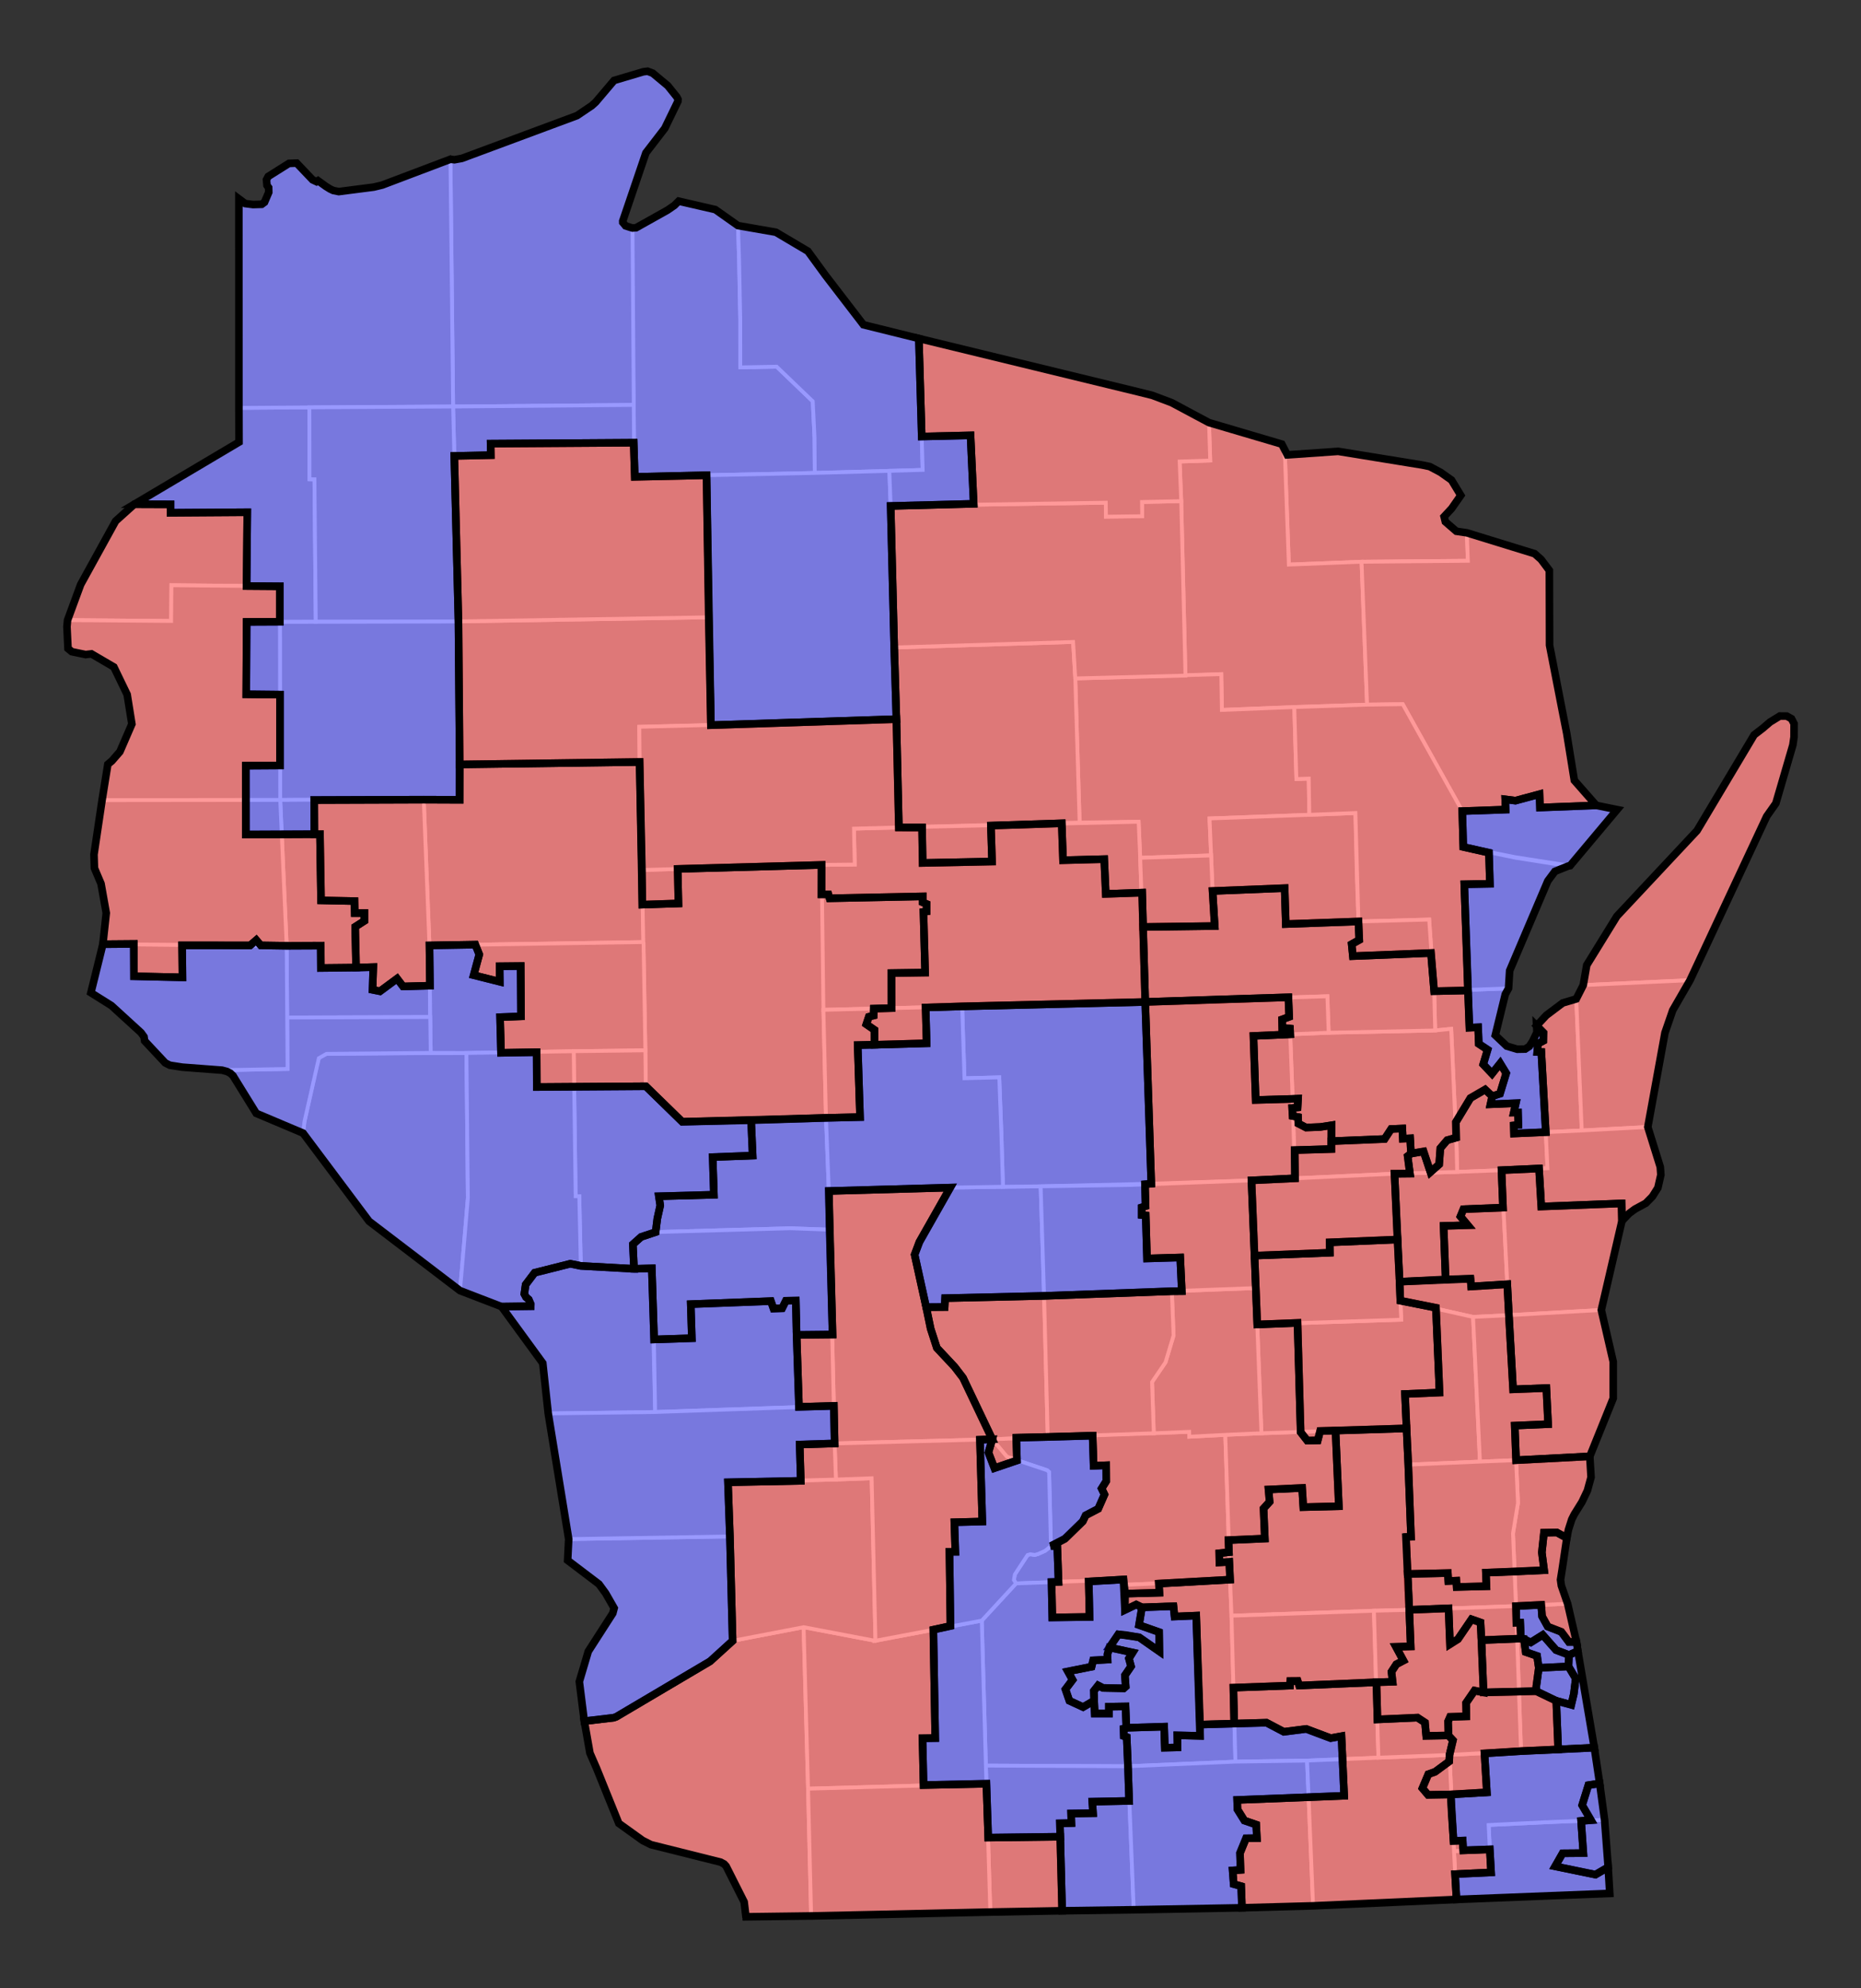 <?xml version="1.0" encoding="UTF-8" standalone="no"?>
<svg
   version="1.1"
   id="svg9022"
   inkscape:output_extension="org.inkscape.output.svg.inkscape"
   sodipodi:docname="2013 Senate Partisan.svg"
   inkscape:version="1.1 (c68e22c387, 2021-05-23)"
   sodipodi:version="0.32"
   x="0px"
   y="0px"
   width="245.229px"
   height="261.912px"
   viewBox="0 0 245.229 261.912"
   enable-background="new 0 0 245.229 261.912"
   xml:space="preserve"
   xmlns:inkscape="http://www.inkscape.org/namespaces/inkscape"
   xmlns:sodipodi="http://sodipodi.sourceforge.net/DTD/sodipodi-0.dtd"
   xmlns="http://www.w3.org/2000/svg"
   xmlns:svg="http://www.w3.org/2000/svg"
   xmlns:rdf="http://www.w3.org/1999/02/22-rdf-syntax-ns#"
   xmlns:cc="http://creativecommons.org/ns#"
   xmlns:dc="http://purl.org/dc/elements/1.1/"><rect x="0" y="0" width="245.229" height="261.912" fill="#333333" stroke="none"/>
<defs
   id="defs8483"><rect
   x="228.054"
   y="126.905"
   width="11.239"
   height="127.841"
   id="rect84641" />
	
	
		<inkscape:perspective
   id="perspective9030"
   inkscape:vp_z="744.09448 : 526.18109 : 1"
   inkscape:vp_y="0 : 1000 : 0"
   inkscape:vp_x="0 : 526.18109 : 1"
   sodipodi:type="inkscape:persp3d"
   inkscape:persp3d-origin="372.04724 : 350.78739 : 1">
		</inkscape:perspective>
</defs>
<sodipodi:namedview
   showgrid="false"
   inkscape:cy="175.76061"
   inkscape:cx="164.38325"
   inkscape:zoom="2.5489215"
   objecttolerance="10"
   guidetolerance="10"
   gridtolerance="10000"
   borderopacity="1.0"
   bordercolor="#666666"
   pagecolor="#ffffff"
   id="base"
   inkscape:window-maximized="0"
   inkscape:window-y="44"
   inkscape:window-x="743"
   inkscape:window-height="1008"
   inkscape:window-width="1213"
   inkscape:current-layer="Senate"
   inkscape:document-units="px"
   inkscape:pageshadow="2"
   inkscape:pageopacity="0.0"
   inkscape:pagecheckerboard="0"
   inkscape:document-rotation="0"
   showguides="false">
	</sodipodi:namedview>
<g
   inkscape:groupmode="layer"
   id="Counties"
   transform="translate(-316.521,-331.867)"
   inkscape:label="Counties"
   style="display:inline"
   sodipodi:insensitive="true">

	<path
   id="WI_Adams"
   inkscape:label="Adams, WI"
   fill="#CCCCCC"
   stroke="#ffffff"
   stroke-width="1.067"
   d="m 453.651,488.159 0.45,14.431 0.486,18.586 -7.312,0.307 -3.856,-8.097 -3.447,-3.944 -0.819,-2.528 -2.11,-9.752 0.632,-1.676 4.063,-7.161 6.949,-0.112 4.964,-0.054"
   style="fill:#c8c8c8;fill-opacity:1;stroke-width:0.5;stroke-miterlimit:4;stroke-dasharray:none" />
	<path
   id="WI_Ashland"
   inkscape:label="Ashland, WI"
   fill="#CCCCCC"
   stroke="#ffffff"
   stroke-width="1.067"
   d="m 399.508,361.801 0.356,0.106 0.326,0.012 0.154,-0.05 4.132,-2.314 0.916,-0.632 0.559,-0.556 4.825,1.111 2.993,2.111 0.144,4.565 0.153,7.793 0.004,6.318 4.793,-0.093 4.755,4.563 0.231,4.722 0.036,4.714 -14.265,0.305 -9.455,0.212 -0.068,-0.786 -0.066,-8.688 -0.523,-23.413"
   style="fill:#c8c8c8;fill-opacity:1;stroke-width:0.5;stroke-miterlimit:4;stroke-dasharray:none" />
	<path
   id="WI_Barron"
   inkscape:label="Barron, WI"
   fill="#CCCCCC"
   stroke="#ffffff"
   stroke-width="1.067"
   d="m 353.398,413.777 23.537,-0.044 0.146,23.502 -4.719,-0.017 -18.913,0.038 -0.051,-23.479"
   style="fill:#c8c8c8;fill-opacity:1;stroke-width:0.5;stroke-miterlimit:4;stroke-dasharray:none"
   sodipodi:nodetypes="cccccc" />
	<path
   id="WI_Bayfield"
   style="fill:#c8c8c8;fill-opacity:1;stroke:#ffffff;stroke-width:0.5;stroke-miterlimit:4;stroke-dasharray:none;stroke-opacity:1"
   inkscape:label="Bayfield, WI"
   d="m 85.332,9.385 -0.574,0.074 -3.645,0.994 -0.195,0.146 -1.16,1.391 -1.273,1.479 -0.494,0.443 -1.619,1.105 -0.334,0.213 -15.17,5.635 -0.977,0.178 -0.535,-0.062 0.352,32.578 23.803,-0.21 -0.166,-23.31 -0.357,-0.105 -0.549,-0.178 -0.369,-0.447 -0.006,-0.191 3.049,-8.977 2.488,-3.23 1.729,-3.561 0.012,-0.268 -0.146,-0.295 -1.199,-1.494 -1.984,-1.652 z"
   transform="translate(316.521,331.867)"
   sodipodi:nodetypes="ccccccccccccccccccccccccccc" />
	<path
   id="WI_Brown"
   inkscape:label="Brown, WI"
   fill="#CCCCCC"
   stroke="#ffffff"
   stroke-width="1.067"
   d="m 505.505,462.443 9.804,-0.368 -0.432,0.784 -1.288,5.052 -0.029,0.342 1.511,1.432 1.378,0.41 1.051,-0.018 0.547,-0.361 0.444,-0.69 0.559,-1.166 0.062,-0.281 -0.189,-0.388 0.083,-0.188 1.27,-1.369 2.177,-1.636 1.776,-0.528 0.727,17.333 -2.367,0.109 -2.375,0.104 0.229,4.759 -6.057,0.259 -5.848,0.225 -0.08,-3.149 -0.71,-15.698 -2.106,0.21 -0.137,-5.179"
   style="fill:#c8c8c8;fill-opacity:1;stroke-width:0.5;stroke-miterlimit:4;stroke-dasharray:none"
   sodipodi:nodetypes="ccccccccccccccccccccccccccc" />
	<path
   id="WI_Buffalo"
   inkscape:label="Buffalo, WI"
   fill="#CCCCCC"
   stroke="#ffffff"
   stroke-width="1.067"
   d="m 377.985,470.59 0.188,19.109 -0.646,7.649 -0.394,4.546 -11.979,-9.136 -8.7,-11.614 0.187,-1.521 1.622,-7.348 0.269,-0.998 0.25,-0.22 0.758,-0.354 13.728,-0.095 4.717,-0.018"
   style="fill:#c8c8c8;fill-opacity:1;stroke-width:0.5;stroke-miterlimit:4;stroke-dasharray:none" />
	<path
   id="WI_Burnett"
   style="fill:#c8c8c8;fill-opacity:1;stroke:#ffffff;stroke-width:0.5;stroke-miterlimit:4;stroke-dasharray:none;stroke-opacity:1"
   inkscape:label="Burnett, WI"
   d="m 40.784,63.14 -0.016,-9.47 -9.281,0.066 0.012,4.508 -9.23,5.414 -4.561,2.766 -2.471,2.225 -4.582,8.316 -1.75,4.732 13.646,0.113 0.041,-4.711 14.285,0.137 v 4.674 l 4.735,-0.019 -0.176,-18.749 z"
   transform="translate(316.521,331.867)"
   sodipodi:nodetypes="cccccccccccccccc" />
	<path
   id="WI_Calumet"
   inkscape:label="Calumet, WI"
   fill="#CCCCCC"
   stroke="#ffffff"
   stroke-width="1.067"
   d="m 508.536,486.258 5.848,-0.225 0.968,19.1 -4.722,0.23 -9.581,-2.143 -0.77,-16.725 8.257,-0.237"
   style="fill:#c8c8c8;fill-opacity:1;stroke-width:0.5;stroke-miterlimit:4;stroke-dasharray:none" />
	<path
   id="WI_Chippewa"
   style="fill:#c8c8c8;fill-opacity:1;stroke:#ffffff;stroke-width:0.5;stroke-miterlimit:4;stroke-dasharray:none;stroke-opacity:1"
   inkscape:label="Chippewa, WI"
   d="m 60.573,100.711 -0.013,4.657 -4.72,-0.019 0.752,19.205 28.205,-0.445 -0.205,-9.494 -0.307,-14.228 z"
   transform="translate(316.521,331.867)"
   sodipodi:nodetypes="cccccccc" />
	<path
   id="WI_Clark"
   style="fill:#c8c8c8;fill-opacity:1;stroke:#ffffff;stroke-width:0.5;stroke-miterlimit:4;stroke-dasharray:none;stroke-opacity:1"
   inkscape:label="Clark, WI"
   d="m 108.266,113.944 -23.675,0.672 0.451,23.76 0.057,4.736 4.798,4.675 c 0,0 18.947,-0.514 18.947,-0.514 l -0.339,-14.235 0.165,2.6e-4 z"
   transform="translate(316.521,331.867)"
   sodipodi:nodetypes="ccccccccc" />
	<path
   id="WI_Columbia"
   inkscape:label="Columbia, WI"
   fill="#CCCCCC"
   stroke="#ffffff"
   stroke-width="1.067"
   d="m 463.192,520.827 10.031,-0.329 0.011,0.647 4.747,-0.247 0.63,19.074 -3.809,0.261 -10.212,0.43 -0.029,-0.704 -14.146,0.512 -0.289,-0.446 0.125,-0.741 1.676,-2.552 0.368,-0.101 0.568,0.092 0.423,-0.115 0.974,-0.439 0.746,-0.625 -0.243,-9.743 -0.258,-0.236 -5.296,-1.776 -1.933,-2.306 15.915,-0.656"
   style="fill:#c8c8c8;fill-opacity:1;stroke-width:0.5;stroke-miterlimit:4;stroke-dasharray:none"
   sodipodi:nodetypes="cccccccccccccccccccccc" />
	<path
   id="WI_Crawford"
   style="fill:#c8c8c8;fill-opacity:1;stroke:#ffffff;stroke-width:0.5;stroke-miterlimit:4;stroke-dasharray:none;stroke-opacity:1"
   inkscape:label="Crawford, WI"
   d="m 96.182,202.412 -21.242,0.352 -0.139,2.801 4.127,3.131 0.875,1.197 1.127,1.967 -0.178,0.676 -3.23,5.02 -1.182,3.984 0.656,5.215 3.871,-0.457 0.326,-0.113 12.385,-7.322 2.959,-2.695 z"
   transform="translate(316.521,331.867)" />
	<path
   id="WI_Dane"
   inkscape:label="Dane, WI"
   fill="#CCCCCC"
   stroke="#ffffff"
   stroke-width="1.067"
   d="m 478.611,539.972 0.188,4.754 0.518,19.223 -14.161,0.613 -18.722,-0.091 -0.544,-19.101 4.526,-4.9 14.146,-0.512 0.029,0.704 10.212,-0.43 3.808,-0.26"
   style="fill:#c8c8c8;fill-opacity:1;stroke-width:0.5;stroke-miterlimit:4;stroke-dasharray:none" />
	<path
   id="WI_Dodge"
   inkscape:label="Dodge, WI"
   fill="#CCCCCC"
   stroke="#ffffff"
   stroke-width="1.067"
   d="m 482.74,520.69 4.762,-0.171 14.363,-0.474 0.179,3.598 0.051,1.183 0.362,9.503 -0.67,0.031 0.439,9.594 -4.662,0.119 -18.766,0.653 -0.188,-4.754 -0.63,-19.074 4.76,-0.208"
   style="fill:#c8c8c8;fill-opacity:1;stroke-width:0.5;stroke-miterlimit:4;stroke-dasharray:none" />
	<path
   id="WI_Door"
   style="fill:#c8c8c8;fill-opacity:1;stroke:#ffffff;stroke-width:0.5;stroke-miterlimit:4;stroke-dasharray:none;stroke-opacity:1"
   inkscape:label="Door, WI"
   d="m 222.704,129.132 1.042,-2.466 5.418,-11.598 3.637,-7.523 1.205,-1.709 2.242,-7.688 0.152,-1.045 0.01,-1.754 -0.342,-0.66 -0.225,-0.236 -0.41,-0.113 -0.896,-0.01 -1.287,0.787 -2.104,1.701 -7.521,12.609 -10.562,11.277 -0.969,1.418 -3.004,5.023 -0.459,2.635 c -1.9e-4,-4.2e-4 14.073,-0.649 14.073,-0.649 z"
   transform="translate(316.521,331.867)"
   sodipodi:nodetypes="cccccccccccccccccccc" />
	<path
   id="WI_Douglas"
   style="fill:#c8c8c8;fill-opacity:1;stroke:#ffffff;stroke-width:0.5;stroke-miterlimit:4;stroke-dasharray:none;stroke-opacity:1"
   inkscape:label="Douglas, WI"
   d="m 59.707,53.559 -0.352,-32.578 -8.975,3.396 -1.115,0.27 -4.623,0.596 -0.715,-0.141 -0.439,-0.207 -0.559,-0.348 -1.023,-0.742 -0.199,0.127 -0.52,-0.246 -2.094,-2.197 -1.018,0.039 -2.73,1.717 -0.229,0.428 -0.051,0.4 0.117,0.348 v 0.039 l 0.182,0.219 0.037,0.039 0.016,0.609 -0.561,1.318 -0.18,0.162 -0.189,0.107 -1.133,0.035 -1.045,-0.131 -0.832,-0.623 0.012,13.377 -0.005,9.7 0.002,4.465 9.28,-0.066 z"
   transform="translate(316.521,331.867)"
   sodipodi:nodetypes="cccccccccccccccccccccccccccccccc" />
	<path
   id="WI_Dunn"
   style="fill:#c8c8c8;fill-opacity:1;stroke:#ffffff;stroke-width:0.5;stroke-miterlimit:4;stroke-dasharray:none;stroke-opacity:1"
   inkscape:label="Dunn, WI"
   d="m 51.191,105.279 -14.264,0.109 0.848,19.209 0.068,9.455 18.845,-0.063 -0.097,-9.435 -0.752,-19.205 z"
   transform="translate(316.521,331.867)"
   sodipodi:nodetypes="cccccccc" />
	<path
   id="WI_Eau_Claire"
   inkscape:label="Eau Claire, WI"
   fill="#CCCCCC"
   stroke="#ffffff"
   stroke-width="1.067"
   d="m 401.318,455.976 0.245,14.267 -9.447,0.115 -14.131,0.232 -4.706,-0.012 -0.069,-4.721 -0.098,-9.435 28.206,-0.446"
   style="fill:#c8c8c8;fill-opacity:1;stroke-width:0.5;stroke-miterlimit:4;stroke-dasharray:none"
   sodipodi:nodetypes="cccccccc" />
	<path
   id="WI_Florence"
   inkscape:label="Florence, WI"
   fill="#CCCCCC"
   stroke="#ffffff"
   stroke-width="1.067"
   d="m 485.425,390.375 0.731,1.419 6.695,-0.464 11.042,1.794 0.084,0.023 0.941,0.187 1.426,0.755 0.875,0.629 0.573,0.397 1.063,1.644 0.111,0.178 0.049,0.192 -0.566,0.895 -0.64,0.836 -0.274,0.202 -0.699,0.83 -0.022,0.037 -0.062,0.188 0.228,0.486 0.037,0.022 1.412,1.232 0.318,0.088 0.512,0.154 0.037,0.019 0.519,-0.058 0.129,3.688 c 0,0 -14.009,0.129 -14.008,0.123 l -9.58,0.377 -0.507,-14.048 -0.424,-1.825"
   style="fill:#c8c8c8;fill-opacity:1;stroke-width:0.5;stroke-miterlimit:4;stroke-dasharray:none"
   sodipodi:nodetypes="cccccccccccccccccccccccccccccc" />
	<path
   id="WI_Fond_du_Lac"
   inkscape:label="Fond du Lac, WI"
   fill="#CCCCCC"
   stroke="#ffffff"
   stroke-width="1.067"
   d="m 510.63,505.364 0.91,19.06 -9.445,0.402 -0.051,-1.183 -0.179,-3.598 -14.363,0.474 -4.762,0.171 -0.548,-14.333 18.973,-0.629 -0.116,-2.507 9.581,2.143"
   style="fill:#c8c8c8;fill-opacity:1;stroke-width:0.5;stroke-miterlimit:4;stroke-dasharray:none" />
	<path
   id="WI_Forest"
   style="fill:#c8c8c8;fill-opacity:1;stroke:#ffffff;stroke-width:0.5;stroke-miterlimit:4;stroke-dasharray:none;stroke-opacity:1"
   inkscape:label="Forest, WI"
   d="m 159.312,55.678 0.16,4.99 -4.031,0.135 0.211,5.219 0.561,22.982 4.719,-0.189 0.08,4.715 9.377,-0.371 9.754,-0.322 -0.729,-18.832 -9.58,0.377 -0.506,-14.049 -0.424,-1.824 z"
   transform="translate(316.521,331.867)" />
	<path
   id="WI_Grant"
   inkscape:label="Grant, WI"
   fill="#CCCCCC"
   stroke="#ffffff"
   stroke-width="1.067"
   d="m 413.059,548.033 9.356,-1.799 0.587,21.278 0.404,16.771 -8.588,0.112 0.162,-0.257 -0.015,-0.31 -0.386,-1.39 -2.37,-4.706 -0.276,-0.298 -0.449,-0.241 -1.982,-0.55 -5.128,-1.177 -2.08,-0.575 -1.089,-0.552 -3.141,-2.253 -0.458,-1.046 -3.348,-8.218 -0.741,-4.202 3.87,-0.456 0.326,-0.115 12.385,-7.321 2.961,-2.695"
   style="fill:#c8c8c8;fill-opacity:1;stroke-width:0.5;stroke-miterlimit:4;stroke-dasharray:none" />
	<path
   id="WI_Green"
   inkscape:label="Green, WI"
   fill="#CCCCCC"
   stroke="#ffffff"
   stroke-width="1.067"
   d="m 446.433,564.471 18.722,0.091 0.763,18.9 -1.433,0.037 -17.469,0.269 -0.514,-16.906 -0.069,-2.391"
   style="fill:#c8c8c8;fill-opacity:1;stroke-width:0.5;stroke-miterlimit:4;stroke-dasharray:none" />
	<path
   id="WI_Green_Lake"
   inkscape:label="Green Lake, WI"
   fill="#CCCCCC"
   stroke="#ffffff"
   stroke-width="1.067"
   d="m 482.003,501.557 0.189,4.8 0.548,14.333 -4.759,0.208 -4.747,0.247 -0.011,-0.647 -4.665,0.194 -0.229,-6.745 1.775,-2.607 1.06,-3.531 -0.229,-5.831 11.068,-0.421"
   style="fill:#c8c8c8;fill-opacity:1;stroke:#ffffff;stroke-width:0.5;stroke-miterlimit:4;stroke-dasharray:none;stroke-opacity:1" />
	<path
   id="WI_Iowa"
   inkscape:label="Iowa, WI"
   fill="#CCCCCC"
   stroke="#ffffff"
   stroke-width="1.067"
   d="m 445.889,545.37 0.544,19.101 0.069,2.391 -23.5,0.651 -0.587,-21.278 9.429,1.794 14.045,-2.659"
   style="fill:#c8c8c8;fill-opacity:1;stroke-width:0.5;stroke-miterlimit:4;stroke-dasharray:none" />
	<path
   id="WI_Iron"
   inkscape:label="Iron, WI"
   fill="#CCCCCC"
   stroke="#ffffff"
   stroke-width="1.067"
   d="m 418.76,362.461 4.221,2.499 7.321,9.695 3.479,0.867 3.82,0.939 0.507,17.313 -4.396,0.128 -9.825,0.271 -0.036,-4.714 -0.231,-4.722 -4.755,-4.563 -4.793,0.093 -0.004,-6.318 -0.153,-7.793 -0.144,-4.565 4.989,0.87"
   style="fill:#c8c8c8;fill-opacity:1;stroke-width:0.5;stroke-miterlimit:4;stroke-dasharray:none" />
	<path
   id="WI_Jackson"
   style="fill:#c8c8c8;fill-opacity:1;stroke:#ffffff;stroke-width:0.5;stroke-miterlimit:4;stroke-dasharray:none;stroke-opacity:1"
   inkscape:label="Jackson, WI"
   d="m 85.041,138.375 -9.445,0.115 0.258,19.113 h 0.479 l 0.201,9.17 7.012,0.385 -0.153,-3.231 1.09,-0.974 1.91,-0.637 17.766,-0.5 5.164,0.188 0.008,0.002 v -0.002 l -0.111,-5.098 -0.375,-9.633 -18.947,0.514 -4.797,-4.676 z"
   transform="translate(316.521,331.867)"
   sodipodi:nodetypes="cccccccccccccccccc" />
	<path
   id="WI_Jefferson"
   inkscape:label="Jefferson, WI"
   fill="#CCCCCC"
   stroke="#ffffff"
   stroke-width="1.067"
   d="m 478.799,544.726 18.766,-0.653 0.598,19.356 -9.406,0.384 -9.439,0.136 -0.519,-19.223"
   style="fill:#c8c8c8;fill-opacity:1;stroke-width:0.5;stroke-miterlimit:4;stroke-dasharray:none" />
	<path
   id="WI_Juneau"
   inkscape:label="Juneau, WI"
   fill="#CCCCCC"
   stroke="#ffffff"
   stroke-width="1.067"
   d="m 425.74,488.773 15.997,-0.448 -4.063,7.161 -0.632,1.676 2.11,9.752 0.819,2.528 3.447,3.944 3.856,8.097 -20.773,0.547 -0.104,-4.95 -0.547,-23.208 -0.11,-5.099"
   style="fill:#c8c8c8;fill-opacity:1;stroke-width:0.5;stroke-miterlimit:4;stroke-dasharray:none" />
	<path
   id="WI_Kenosha"
   inkscape:label="Kenosha, WI"
   fill="#CCCCCC"
   stroke="#ffffff"
   stroke-width="1.067"
   d="m 508.116,575.736 4.722,-0.227 -0.155,-3.211 7.416,-0.362 7.862,-0.324 0.682,9.7 -16.018,0.524 -4.172,0.269 -0.337,-6.369"
   style="fill:#c8c8c8;fill-opacity:1;stroke-width:0.5;stroke-miterlimit:4;stroke-dasharray:none" />
	<path
   id="WI_Kewaunee"
   inkscape:label="Kewaunee, WI"
   fill="#CCCCCC"
   stroke="#ffffff"
   stroke-width="1.067"
   d="m 525.152,461.648 14.073,-0.649 -2.286,3.961 -1.021,2.961 -0.484,2.252 -1.779,10.166 -8.701,0.464 -0.727,-17.333 0.925,-1.822"
   style="fill:#c8c8c8;fill-opacity:1;stroke-width:0.5;stroke-miterlimit:4;stroke-dasharray:none" />
	<path
   id="WI_La_Crosse"
   style="fill:#c8c8c8;fill-opacity:1;stroke:#ffffff;stroke-width:0.5;stroke-miterlimit:4;stroke-dasharray:none;stroke-opacity:1"
   inkscape:label="La Crosse, WI"
   d="m 75.146,166.49 -4.695,1.184 -1.184,1.564 -0.059,0.188 -0.117,1.047 0.232,0.428 0.352,0.301 0.264,0.619 -0.008,0.266 -3.84,0.053 5.434,7.447 0.717,6.629 14.092,-0.191 -0.443,-18.93 -2.346,0.064 -7.012,-0.385 c 0,0 -1.386,-0.284 -1.387,-0.283 z"
   transform="translate(316.521,331.867)"
   sodipodi:nodetypes="ccccccccccccccccc" />
	<path
   id="WI_Lafayette"
   inkscape:label="Lafayette, WI"
   fill="#CCCCCC"
   stroke="#ffffff"
   stroke-width="1.067"
   d="m 423.003,567.513 23.5,-0.651 0.514,16.906 -3.572,0.078 -20.037,0.438 -0.405,-16.771"
   style="fill:#c8c8c8;fill-opacity:1;stroke-width:0.5;stroke-miterlimit:4;stroke-dasharray:none" />
	<path
   id="WI_Langlade"
   inkscape:label="Langlade, WI"
   fill="#CCCCCC"
   stroke="#ffffff"
   stroke-width="1.067"
   d="m 458.212,421.244 9.409,-0.282 9.832,-0.281 0.079,4.716 9.541,-0.378 0.279,9.479 1.623,-0.056 0.081,4.771 -13.152,0.48 0.208,4.873 -9.344,0.31 -0.208,-4.753 -7.775,0.109 z"
   style="fill:#c8c8c8;fill-opacity:1;stroke-width:0.5;stroke-miterlimit:4;stroke-dasharray:none"
   sodipodi:nodetypes="cccccccccccccc" />
	<path
   id="WI_Lincoln"
   inkscape:label="Lincoln, WI"
   fill="#CCCCCC"
   stroke="#ffffff"
   stroke-width="1.067"
   d="m 458.212,421.244 0.573,18.987 -23.817,0.645 -0.325,-14.27 -0.289,-9.437 14.193,-0.438 9.382,-0.291 z"
   style="fill:#c8c8c8;fill-opacity:1;stroke-width:0.5;stroke-miterlimit:4;stroke-dasharray:none"
   sodipodi:nodetypes="cccccccc" />
	<path
   id="WI_Manitowoc"
   inkscape:label="Manitowoc, WI"
   fill="#CCCCCC"
   stroke="#ffffff"
   stroke-width="1.067"
   d="m 524.953,480.802 8.701,-0.464 1.643,5.269 0.077,1.036 -0.15,0.985 -0.237,0.72 -0.729,1.155 -0.87,0.883 -1.421,0.77 -0.766,0.565 -0.955,0.994 -1.2,4.708 -0.383,1.684 -1.134,5.342 -12.178,0.685 -0.968,-19.1 6.057,-0.259 -0.229,-4.759 2.375,-0.104 2.367,-0.11"
   style="fill:#c8c8c8;fill-opacity:1;stroke-width:0.5;stroke-miterlimit:4;stroke-dasharray:none" />
	<path
   id="WI_Marathon"
   inkscape:label="Marathon, WI"
   fill="#CCCCCC"
   stroke="#ffffff"
   stroke-width="1.067"
   d="m 434.968,440.876 31.592,-0.753 0.208,4.752 0.666,18.994 -24.128,0.578 -18.28,0.459 -0.239,-19.095 4.367,-0.048 -0.076,-3.153 -0.028,-1.577 5.918,-0.157"
   style="fill:#c8c8c8;fill-opacity:1;stroke-width:0.5;stroke-miterlimit:4;stroke-dasharray:none"
   sodipodi:nodetypes="ccccccccccc" />
	<path
   id="WI_Marquette"
   inkscape:label="Marquette, WI"
   fill="#CCCCCC"
   stroke="#ffffff"
   stroke-width="1.067"
   d="m 470.935,501.977 0.229,5.831 -1.06,3.531 -1.775,2.607 0.229,6.745 -13.971,0.484 -0.486,-18.586 16.834,-0.612"
   style="fill:#c8c8c8;fill-opacity:1;stroke:#ffffff;stroke-width:0.5;stroke-miterlimit:4;stroke-dasharray:none;stroke-opacity:1" />
	<path
   id="WI_Marinette"
   style="fill:#c8c8c8;fill-opacity:1;stroke:#ffffff;stroke-width:0.5;stroke-miterlimit:4;stroke-dasharray:none;stroke-opacity:1"
   inkscape:label="Marinette, WI"
   d="m 193.293,70.195 0.131,3.686 -14.01,0.129 0.729,18.826 4.699,-0.062 7.848,14.086 0.133,4.717 6.893,1.359 7.18,1.117 6.201,-7.391 -1.725,-0.334 -0.984,-0.205 -0.037,-0.018 -2.896,-3.293 -0.162,-0.295 -0.299,-1.133 -0.019,-0.039 L 204.188,85 l -0.025,-9.85 -1.09,-1.451 -0.094,-0.096 -0.059,-0.045 -0.701,-0.613 z"
   transform="translate(316.521,331.867)"
   sodipodi:nodetypes="cccccccccccccccccccccccc" />
	<path
   id="WI_Menominee"
   inkscape:label="Menominee, WI"
   fill="#CCCCCC"
   stroke="#ffffff"
   stroke-width="1.067"
   d="m 476.112,444.566 -0.208,-4.873 13.152,-0.48 6.073,-0.236 0.192,8.459 0.208,5.83 -9.574,0.339 -0.154,-4.735 -9.499,0.379 z"
   style="fill:#c8c8c8;fill-opacity:1;stroke-width:0.5;stroke-miterlimit:4;stroke-dasharray:none"
   sodipodi:nodetypes="cccccccccc" />
	<path
   id="WI_Milwaukee"
   inkscape:label="Milwaukee, WI"
   fill="#CCCCCC"
   stroke="#ffffff"
   stroke-width="1.067"
   d="m 523.095,543.148 3.513,18.963 -9.658,0.45 -0.662,-19.105 6.807,-0.308"
   style="fill:#c8c8c8;fill-opacity:1;stroke-width:0.5;stroke-miterlimit:4;stroke-dasharray:none" />
	<path
   id="WI_Monroe"
   style="fill:#c8c8c8;fill-opacity:1;stroke:#ffffff;stroke-width:0.5;stroke-miterlimit:4;stroke-dasharray:none;stroke-opacity:1"
   inkscape:label="Monroe, WI"
   d="m 104.158,161.816 -13.623,0.383 -4.143,0.117 -1.91,0.637 -1.09,0.975 0.152,3.23 2.346,-0.064 0.25,7.816 0.193,11.113 23.545,-0.811 -0.549,-23.209 z"
   transform="translate(316.521,331.867)"
   sodipodi:nodetypes="cccccccccccc" />
	<path
   id="WI_Oconto"
   style="fill:#c8c8c8;fill-opacity:1;stroke:#ffffff;stroke-width:0.5;stroke-miterlimit:4;stroke-dasharray:none;stroke-opacity:1"
   inkscape:label="Oconto, WI"
   d="m 170.552,93.152 0.278,9.479 1.623,-0.057 0.082,4.771 6.073,-0.236 0.4,14.289 4.859,-0.121 4.457,-0.131 0.66,9.43 9.803,-0.369 h 0.002 l 0.143,-2.326 5.027,-11.82 0.705,-1.08 0.238,-0.184 1.74,-0.697 L 199.688,113 l -6.865,-1.424 -0.133,-4.717 -7.848,-14.086 -4.699,0.062 z"
   transform="translate(316.521,331.867)"
   sodipodi:nodetypes="cccccccccccccccccccccc" />
	<path
   id="WI_Oneida"
   style="fill:#c8c8c8;fill-opacity:1;stroke:#ffffff;stroke-width:0.5;stroke-miterlimit:4;stroke-dasharray:none;stroke-opacity:1"
   inkscape:label="Oneida, WI"
   d="m 145.734,68.064 -0.023,-1.842 c 0,0 -28.345,0.434 -28.346,0.434 l 0.467,18.646 23.576,-0.73 0.283,4.805 14.521,-0.373 -0.561,-22.982 -5.17,0.111 0.025,1.875 z"
   transform="translate(316.521,331.867)"
   sodipodi:nodetypes="ccccccccccc" />
	<path
   id="WI_Outagamie"
   inkscape:label="Outagamie, WI"
   fill="#CCCCCC"
   stroke="#ffffff"
   stroke-width="1.067"
   d="m 491.602,467.918 14.04,-0.296 2.104,-0.212 0.71,15.698 0.08,3.149 -8.257,0.238 -13.111,0.608 -0.38,-12.285 -0.253,-6.688 5.067,-0.212"
   style="fill:#c8c8c8;fill-opacity:1;stroke-width:0.5;stroke-miterlimit:4;stroke-dasharray:none" />
	<path
   id="WI_Ozaukee"
   inkscape:label="Ozaukee, WI"
   fill="#CCCCCC"
   stroke="#ffffff"
   stroke-width="1.067"
   d="m 516.298,524.236 9.716,-0.508 0.166,2.755 -0.482,1.757 -0.706,1.486 -1.034,1.66 -0.324,0.653 -0.277,0.756 -0.157,0.604 -1.044,6.585 0.111,0.783 0.648,2.086 0.181,0.294 -6.808,0.308 -0.395,-9.575 0.658,-4.024 -0.253,-5.62"
   style="fill:#c8c8c8;fill-opacity:1;stroke-width:0.5;stroke-miterlimit:4;stroke-dasharray:none" />
	<path
   id="WI_Pepin"
   style="fill:#c8c8c8;fill-opacity:1;stroke:#ffffff;stroke-width:0.5;stroke-miterlimit:4;stroke-dasharray:none;stroke-opacity:1"
   inkscape:label="Pepin, WI"
   d="m 56.689,133.99 -18.845,0.063 0.049,6.771 -8.633,0.164 0.662,0.176 0.434,0.229 0.363,0.34 0.125,0.213 2.924,4.727 6.164,2.607 0.188,-1.523 1.893,-8.346 1.008,-0.574 13.738,-0.125 z"
   transform="translate(316.521,331.867)"
   sodipodi:nodetypes="ccccccccccccccc" />
	<path
   id="WI_Pierce"
   inkscape:label="Pierce, WI"
   fill="#CCCCCC"
   stroke="#ffffff"
   stroke-width="1.067"
   d="m 330.079,456.255 24.218,0.209 0.116,16.227 -8.632,0.165 -5.232,-0.397 -1.65,-0.255 -0.604,-0.306 -2.719,-2.906 -0.078,-0.536 -0.399,-0.548 -3.894,-3.559 -2.708,-1.699 1.582,-6.395"
   style="fill:#c8c8c8;fill-opacity:1;stroke:#ffffff;stroke-width:0.5;stroke-miterlimit:4;stroke-dasharray:none;stroke-opacity:1"
   sodipodi:nodetypes="ccccccccccccc" />
	<path
   id="WI_Polk"
   style="fill:#c8c8c8;fill-opacity:1;stroke:#ffffff;stroke-width:0.5;stroke-miterlimit:4;stroke-dasharray:none;stroke-opacity:1"
   inkscape:label="Polk, WI"
   d="m 22.591,77.099 -0.04,4.711 -13.649,-0.113 -0.082,0.859 0.004,0.359 0.045,1.451 0.094,1.074 0.5,0.416 1.82,0.375 0.766,-0.09 2.957,1.73 1.752,3.631 0.623,3.881 -1.582,3.643 -1.061,1.221 -0.053,0.039 -0.477,0.402 -0.76,4.725 23.478,-0.026 -0.05,-28.151 z"
   transform="translate(316.521,331.867)"
   sodipodi:nodetypes="ccccccccccccccccccccc" />
	<path
   id="WI_Portage"
   inkscape:label="Portage, WI"
   fill="#CCCCCC"
   stroke="#ffffff"
   stroke-width="1.067"
   d="m 443.306,464.448 24.128,-0.578 0.792,23.941 -14.575,0.348 -4.965,0.054 -0.21,-6.952 -0.279,-7.459 -4.587,0.121 -0.304,-9.475"
   style="fill:#c8c8c8;fill-opacity:1;stroke:#ffffff;stroke-width:0.5;stroke-miterlimit:4;stroke-dasharray:none;stroke-opacity:1"
   sodipodi:nodetypes="ccccccccc" />
	<path
   id="WI_Price"
   inkscape:label="Price, WI"
   fill="#CCCCCC"
   stroke="#ffffff"
   stroke-width="1.067"
   d="m 423.886,394.173 9.825,-0.271 0.176,4.622 0.467,18.646 0.289,9.437 -3.19,0.041 -6.136,0.334 -15.115,0.42 -0.289,-14.209 -0.291,-18.715 z"
   style="fill:#c8c8c8;fill-opacity:1;stroke-width:0.5;stroke-miterlimit:4;stroke-dasharray:none"
   sodipodi:nodetypes="ccccccccccc" />
	<path
   id="WI_Racine"
   inkscape:label="Racine, WI"
   fill="#CCCCCC"
   stroke="#ffffff"
   stroke-width="1.067"
   d="m 516.949,562.561 9.658,-0.45 1.354,9.501 -7.862,0.324 -7.416,0.362 0.155,3.211 -4.722,0.227 -0.591,-12.674 9.424,-0.501"
   style="fill:#c8c8c8;fill-opacity:1;stroke-width:0.5;stroke-miterlimit:4;stroke-dasharray:none" />
	<path
   id="WI_Richland"
   inkscape:label="Richland, WI"
   fill="#CCCCCC"
   stroke="#ffffff"
   stroke-width="1.067"
   d="m 426.674,526.786 4.706,-0.172 0.503,21.275 -0.038,0.139 -9.429,-1.794 -9.356,1.799 -0.356,-13.754 -0.258,-7.132 14.228,-0.361"
   style="fill:#c8c8c8;fill-opacity:1;stroke-width:0.5;stroke-miterlimit:4;stroke-dasharray:none" />
	<path
   id="WI_Rock"
   inkscape:label="Rock, WI"
   fill="#CCCCCC"
   stroke="#ffffff"
   stroke-width="1.067"
   d="m 488.756,563.813 0.793,19.135 -6.571,0.198 -17.06,0.316 -0.763,-18.9 14.161,-0.613 9.44,-0.136"
   style="fill:#c8c8c8;fill-opacity:1;stroke-width:0.5;stroke-miterlimit:4;stroke-dasharray:none" />
	<path
   id="WI_Rusk"
   style="fill:#c8c8c8;fill-opacity:1;stroke:#ffffff;stroke-width:0.5;stroke-miterlimit:4;stroke-dasharray:none;stroke-opacity:1"
   inkscape:label="Rusk, WI"
   d="m 93.391,81.326 -32.979,0.539 0.16,18.846 23.713,-0.324 -0.043,-4.632 9.439,-0.219 h -0.002 z"
   transform="translate(316.521,331.867)"
   sodipodi:nodetypes="cccccccc" />
	<path
   id="WI_Sauk"
   inkscape:label="Sauk, WI"
   fill="#CCCCCC"
   stroke="#ffffff"
   stroke-width="1.067"
   d="m 426.503,522.03 20.773,-0.547 1.933,2.306 5.296,1.776 0.259,0.233 0.243,9.744 -0.746,0.625 -0.974,0.439 -0.423,0.115 -0.568,-0.092 -0.368,0.101 -1.676,2.552 -0.125,0.741 0.289,0.446 -4.526,4.9 -14.045,2.658 0.038,-0.139 -0.503,-21.275 -4.706,0.172 -0.171,-4.755"
   style="fill:#c8c8c8;fill-opacity:1;stroke-width:0.5;stroke-miterlimit:4;stroke-dasharray:none" />
	<path
   id="WI_Sawyer"
   inkscape:label="Sawyer, WI"
   fill="#CCCCCC"
   stroke="#ffffff"
   stroke-width="1.067"
   d="m 376.225,385.424 23.806,-0.208 0.066,8.688 0.068,0.786 9.455,-0.212 0.291,18.715 -32.978,0.54 z"
   style="fill:#c8c8c8;fill-opacity:1;stroke-width:0.5;stroke-miterlimit:4;stroke-dasharray:none"
   sodipodi:nodetypes="cccccccc" />
	<path
   id="WI_Shawano"
   style="fill:#c8c8c8;fill-opacity:1;stroke:#ffffff;stroke-width:0.5;stroke-miterlimit:4;stroke-dasharray:none;stroke-opacity:1"
   inkscape:label="Shawano, WI"
   d="m 159.781,117.382 -0.189,-4.683 -9.346,0.311 0.666,18.992 24,-0.752 0.168,4.801 14.039,-0.295 -0.137,-5.18 -0.658,-9.43 -9.316,0.252 -9.574,0.339 -0.154,-4.735 z"
   transform="translate(316.521,331.867)"
   sodipodi:nodetypes="ccccccccccccc" />
	<path
   id="WI_Sheboygan"
   inkscape:label="Sheboygan, WI"
   fill="#CCCCCC"
   stroke="#ffffff"
   stroke-width="1.067"
   d="m 527.529,504.448 1.569,6.814 0.126,4.375 -0.127,0.453 -3.084,7.637 -9.716,0.508 -4.758,0.188 -0.91,-19.06 4.722,-0.23 12.178,-0.685"
   style="fill:#c8c8c8;fill-opacity:1;stroke-width:0.5;stroke-miterlimit:4;stroke-dasharray:none" />
	<path
   id="WI_St._Croix"
   inkscape:label="St. Croix, WI"
   fill="#CCCCCC"
   stroke="#ffffff"
   stroke-width="1.067"
   d="m 353.448,437.255 0.849,19.209 -24.218,-0.209 0.445,-4.104 -0.69,-3.861 -0.874,-2.056 -0.053,-1.798 1.063,-7.155 23.478,-0.026"
   style="fill:#c8c8c8;fill-opacity:1;stroke-width:0.5;stroke-miterlimit:4;stroke-dasharray:none" />
	<path
   id="WI_Taylor"
   inkscape:label="Taylor, WI"
   fill="#CCCCCC"
   stroke="#ffffff"
   stroke-width="1.067"
   d="m 434.642,426.607 0.325,14.27 -5.917,0.155 0.028,1.579 0.076,3.153 -4.367,0.046 -23.675,0.673 -0.306,-14.23 -0.043,-4.632 24.553,-0.639 6.135,-0.333 3.19,-0.042"
   style="fill:#c8c8c8;fill-opacity:1;stroke-width:0.5;stroke-miterlimit:4;stroke-dasharray:none"
   sodipodi:nodetypes="cccccccccccc" />
	<path
   id="WI_Trempealeau"
   inkscape:label="Trempealeau, WI"
   fill="#CCCCCC"
   stroke="#ffffff"
   stroke-width="1.067"
   d="m 392.116,470.358 0.26,19.111 h 0.479 l 0.201,9.171 -1.388,-0.283 -4.696,1.185 -1.184,1.563 -0.058,0.188 -0.118,1.046 0.234,0.428 0.35,0.301 0.265,0.619 -0.009,0.267 -3.839,0.051 -5.479,-2.108 0.394,-4.546 0.646,-7.649 -0.188,-19.109 14.13,-0.235"
   style="fill:#c8c8c8;fill-opacity:1;stroke-width:0.5;stroke-miterlimit:4;stroke-dasharray:none" />
	<path
   id="WI_Vernon"
   inkscape:label="Vernon, WI"
   fill="#CCCCCC"
   stroke="#ffffff"
   stroke-width="1.067"
   d="m 426.398,517.079 0.104,4.95 0.171,4.757 -14.229,0.361 0.258,7.132 -21.241,0.352 -0.532,-4.237 -2.166,-12.312 14.091,-0.192 23.544,-0.811"
   style="fill:#c8c8c8;fill-opacity:1;stroke:#ffffff;stroke-width:0.5;stroke-miterlimit:4;stroke-dasharray:none;stroke-opacity:1" />
	<path
   id="WI_Vilas"
   style="fill:#c8c8c8;fill-opacity:1;stroke:#ffffff;stroke-width:0.5;stroke-miterlimit:4;stroke-dasharray:none;stroke-opacity:1"
   inkscape:label="Vilas, WI"
   d="m 121.078,44.596 0.508,17.311 -4.396,0.129 0.176,4.621 28.346,-0.434 0.023,1.842 4.773,-0.057 -0.025,-1.875 5.17,-0.111 -0.211,-5.219 4.031,-0.135 -0.16,-4.99 -4.17,-2.229 -0.734,-0.393 -2.561,-0.969 -1.896,-0.473 -1.738,-0.422 z"
   transform="translate(316.521,331.867)"
   sodipodi:nodetypes="cccccccccccccccccc" />
	<path
   id="WI_Walworth"
   inkscape:label="Walworth, WI"
   fill="#CCCCCC"
   stroke="#ffffff"
   stroke-width="1.067"
   d="m 498.162,563.429 9.363,-0.367 0.591,12.674 0.337,6.369 -16.132,0.753 -2.772,0.09 -0.793,-19.135 9.406,-0.384"
   style="fill:#c8c8c8;fill-opacity:1;stroke-width:0.5;stroke-miterlimit:4;stroke-dasharray:none" />
	<path
   id="WI_Washburn"
   inkscape:label="Washburn, WI"
   fill="#CCCCCC"
   stroke="#ffffff"
   stroke-width="1.067"
   d="m 357.288,385.537 18.938,-0.113 0.709,28.309 -18.802,0.025 -0.176,-18.749 -0.652,-0.002 z"
   style="fill:#c8c8c8;fill-opacity:1;stroke-width:0.5;stroke-miterlimit:4;stroke-dasharray:none"
   sodipodi:nodetypes="ccccccc" />
	<path
   id="WI_Washington"
   inkscape:label="Washington, WI"
   fill="#CCCCCC"
   stroke="#ffffff"
   stroke-width="1.067"
   d="m 511.54,524.423 4.758,-0.188 0.253,5.62 -0.658,4.024 0.395,9.575 -14.061,0.498 -0.439,-9.594 0.67,-0.031 -0.362,-9.503 9.444,-0.401"
   style="fill:#c8c8c8;fill-opacity:1;stroke-width:0.5;stroke-miterlimit:4;stroke-dasharray:none" />
	<path
   id="WI_Waukesha"
   inkscape:label="Waukesha, WI"
   fill="#CCCCCC"
   stroke="#ffffff"
   stroke-width="1.067"
   d="m 516.287,543.455 0.662,19.105 -9.424,0.501 -9.363,0.367 -0.598,-19.356 4.662,-0.119 14.061,-0.498"
   style="fill:#c8c8c8;fill-opacity:1;stroke-width:0.5;stroke-miterlimit:4;stroke-dasharray:none" />
	<path
   id="WI_Waupaca"
   inkscape:label="Waupaca, WI"
   fill="#CCCCCC"
   stroke="#ffffff"
   stroke-width="1.067"
   d="m 467.434,463.869 23.999,-0.751 0.169,4.8 -5.067,0.214 0.253,6.688 0.38,12.285 -5.735,0.271 -13.206,0.436 -0.793,-23.943"
   style="fill:#c8c8c8;fill-opacity:1;stroke-width:0.5;stroke-miterlimit:4;stroke-dasharray:none" />
	<path
   id="WI_Waushara"
   inkscape:label="Waushara, WI"
   fill="#CCCCCC"
   stroke="#ffffff"
   stroke-width="1.067"
   d="m 481.432,487.375 0.57,14.182 -27.901,1.033 -0.45,-14.431 11.667,-0.179 16.114,-0.605"
   style="fill:#c8c8c8;fill-opacity:1;stroke-width:0.5;stroke-miterlimit:4;stroke-dasharray:none"
   sodipodi:nodetypes="cccccc" />
	<path
   id="WI_Winnebago"
   style="fill:#c8c8c8;fill-opacity:1;stroke:#ffffff;stroke-width:0.5;stroke-miterlimit:4;stroke-dasharray:none;stroke-opacity:1"
   inkscape:label="Winnebago, WI"
   d="m 170.647,155.238 -5.736,0.27 0.572,14.182 0.189,4.799 18.973,-0.629 -0.887,-19.23 z"
   transform="translate(316.521,331.867)"
   sodipodi:nodetypes="ccccccc" />
	<path
   id="WI_Wood"
   inkscape:label="Wood, WI"
   fill="#CCCCCC"
   stroke="#ffffff"
   stroke-width="1.067"
   d="m 425.026,464.906 18.28,-0.459 0.304,9.475 4.587,-0.121 0.279,7.459 0.21,6.952 -6.949,0.112 -15.997,0.448 -0.375,-9.631 L 425.026,464.906"
   style="fill:#c8c8c8;fill-opacity:1;stroke:#ffffff;stroke-width:0.5;stroke-miterlimit:4;stroke-dasharray:none;stroke-opacity:1"
   sodipodi:nodetypes="cccccccccc" />
</g>
<g
   inkscape:groupmode="layer"
   id="Senate"
   inkscape:label="Senate"
   style="display:inline">
	<path
   id="Senate_01"
   style="display:inline;fill:#ff0000;fill-opacity:0.4;stroke:#000000;stroke-width:1px;stroke-linecap:butt;stroke-linejoin:miter;stroke-opacity:1"
   inkscape:label="Sen 01"
   d="m 234.537,94.33 -1.287,0.787 -0.965,0.826 -1.139,0.875 -7.521,12.609 -10.562,11.277 -3.973,6.441 -0.459,2.635 -0.926,1.822 -1.773,0.527 -1.08,0.812 -1.096,0.824 -1.271,1.369 0.896,0.908 -0.018,1.076 -0.713,0.381 -0.086,1.082 0.539,0.008 0.586,10.557 -4.184,0.184 -0.028,-1.063 0.606,-0.068 -0.048,-1.644 -0.557,0.01 0.27,-1.227 -3.342,0.137 0.229,-1.055 -0.938,-0.883 -1.939,1.127 -1.91,3.16 0.033,2.051 -1.184,0.334 -0.902,1.059 -0.156,2.125 -1.146,1.018 -0.904,-2.717 -1.656,0.279 -0.443,0.338 0.301,2.295 -2.033,0.021 0.672,14.225 6.07,-0.297 -0.27,-7.051 3.184,-0.092 -0.965,-1.156 0.393,-0.955 5.217,-0.207 -0.197,-4.93 4.938,-0.225 0.299,5.01 10.574,-0.408 0.053,2.305 0.955,-0.994 0.766,-0.564 1.422,-0.77 0.869,-0.883 0.73,-1.156 0.387,-1.705 -0.078,-1.035 -1.613,-5.18 -0.027,-0.088 2.262,-12.418 1.021,-2.961 2.287,-3.963 10.096,-21.586 1.205,-1.709 2.242,-7.688 0.152,-1.045 0.01,-1.754 -0.342,-0.66 -0.635,-0.35 z"
   sodipodi:nodetypes="cccccccccccccccccccccccccccccccccccccccccccccccccccccccccccccccccccccccc" />
	<path
   id="Senate_02"
   style="display:inline;fill:#ff0000;fill-opacity:0.4;stroke:#000000;stroke-width:1px;stroke-linecap:butt;stroke-linejoin:miter;stroke-opacity:1"
   inkscape:label="Sen 02"
   d="m 193.433,130.482 -4.449,0.094 -0.422,-5.028 -10.29,0.411 -0.158,-1.573 0.999,-0.556 -0.105,-2.432 -9.574,0.339 -0.154,-4.735 -9.499,0.379 0.284,4.614 -9.446,0.123 0.293,9.882 18.857,-0.613 0.105,2.572 -0.939,0.344 0.023,1.1 1.021,0.107 0.033,0.752 -4.846,0.215 0.295,8.436 4.811,-0.139 0.773,-0.033 -0.062,1.152 -0.713,0.066 0.059,1.07 0.715,0.135 0.039,0.857 1.016,0.527 1.881,-0.076 1.467,-0.225 -0.012,2.094 7.02,-0.289 0.857,-1.309 1.469,-0.066 0.07,1.338 0.965,-0.051 0.117,2.008 1.656,-0.279 0.904,2.717 1.146,-1.018 0.156,-2.125 0.902,-1.059 1.184,-0.334 -0.033,-2.051 1.91,-3.16 1.939,-1.127 0.938,0.883 1.02,-0.332 0.822,-2.697 -0.795,-1.299 -1.074,1.352 -1.16,-1.227 0.582,-1.928 -1.164,-0.77 -0.094,-2.184 -1.143,0.055 z"
   sodipodi:nodetypes="cccccccccccccccccccccccccccccccccccccccccccccccccccccccccc" />
	<path
   id="Senate_03"
   style="fill:#0000ff;fill-opacity:0.4;stroke:#000000;stroke-width:1px;stroke-linecap:butt;stroke-linejoin:miter;stroke-opacity:1"
   inkscape:label="Sen 03"
   d="m 206.68,219.537 -3.906,0.189 -0.334,2.451 -0.019,0.617 2.648,1.273 1.98,0.532 0.342,-1.447 0.247,-2.019 z"
   sodipodi:nodetypes="ccccccccc" />
	<path
   id="Senate_04"
   style="fill:#0000ff;fill-opacity:0.4;stroke:#000000;stroke-width:1px;stroke-linecap:butt;stroke-linejoin:miter;stroke-opacity:1"
   inkscape:label="Sen 04"
   d="m 203.088,211.428 -3.32,0.16 0.049,2.195 0.504,-0.012 0.092,2.098 1.305,0.506 1.572,-0.986 1.758,1.998 1.707,0.646 1.168,-0.52 -0.186,-1.197 -1.002,-0.002 -0.998,-1.333 -1.783,-0.691 -0.748,-1.35 z"
   sodipodi:nodetypes="cccccccccccccccc" />
	<path
   id="Senate_05"
   style="fill:#ff0000;fill-opacity:0.4;stroke:#000000;stroke-width:1px;stroke-linecap:butt;stroke-linejoin:miter;stroke-opacity:1"
   inkscape:label="Sen 05"
   d="m 200.412,215.869 -5.201,0.201 0.28,6.894 4.659,-0.11 2.27,-0.059 0.019,-0.617 0.334,-2.451 -0.225,-1.568 -1.496,-0.515 -0.244,-1.734 z"
   sodipodi:nodetypes="ccccccccccc" />
	<path
   id="Senate_06"
   style="fill:#0000ff;fill-opacity:0.4;stroke:#000000;stroke-width:1px;stroke-linecap:butt;stroke-linejoin:miter;stroke-opacity:1"
   inkscape:label="Sen 06"
   d="m 203.289,215.389 -1.572,0.986 -0.908,-0.465 0.244,1.732 1.496,0.516 0.225,1.568 3.906,-0.189 0.074,-1.504 -1.707,-0.646 z" />
	<path
   id="Senate_07"
   style="fill:#0000ff;fill-opacity:0.4;stroke:#000000;stroke-width:1px;stroke-linecap:butt;stroke-linejoin:miter;stroke-opacity:1"
   inkscape:label="Sen 07"
   d="m 206.754,218.033 -0.074,1.504 0.958,1.598 -0.247,2.02 -0.342,1.446 -1.98,-0.532 0.26,6.4 4.758,-0.225 -2.164,-12.731 z"
   sodipodi:nodetypes="cccccccccc" />
	<path
   id="Senate_08"
   style="fill:#ff0000;fill-opacity:0.4;stroke:#000000;stroke-width:1px;stroke-linecap:butt;stroke-linejoin:miter;stroke-opacity:1"
   inkscape:label="Sen 08"
   d="m 205.148,201.889 -1.699,0.033 -0.277,2.602 0.303,2.338 -3.84,0.184 -3.838,0.141 0.074,1.789 -3.918,0.096 -0.047,-0.83 -1.053,0.043 -0.068,-1.043 -5.299,0.117 0.219,4.729 5.172,-0.197 0.189,4.725 1.053,-0.664 1.783,-2.617 1.188,0.416 0.121,2.322 5.201,-0.201 -0.092,-2.098 -0.504,0.012 -0.049,-2.195 3.32,-0.16 0.117,1.512 0.748,1.35 1.783,0.691 0.998,1.333 1.002,0.002 -1.162,-5.035 -0.828,-2.381 -0.111,-0.783 0.219,-1.379 0.611,-4.121 z"
   sodipodi:nodetypes="ccccccccccccccccccccccccccccccccccc" />
	<path
   id="Senate_09"
   style="fill:#ff0000;fill-opacity:0.4;stroke:#000000;stroke-width:1px;stroke-linecap:butt;stroke-linejoin:miter;stroke-opacity:1"
   inkscape:label="Sen 09"
   d="m 202.799,153.941 -4.938,0.225 0.197,4.93 -5.216,0.207 -0.393,0.955 0.965,1.156 -3.184,0.092 0.27,7.051 3.266,-0.09 0.092,1.018 4.756,-0.295 0.217,4.076 0.553,9.77 4.381,-0.168 0.236,4.752 -4.4,0.189 0.178,4.561 9.715,-0.508 3.084,-7.639 v -4.828 l -1.568,-6.812 2.717,-11.734 -0.053,-2.305 -10.574,0.407 z"
   sodipodi:nodetypes="ccccccccccccccccccccccccc" />
	<path
   id="Senate_10"
   style="fill:#ff0000;fill-opacity:0.4;stroke:#000000;stroke-width:1px;stroke-linecap:butt;stroke-linejoin:miter;stroke-opacity:1"
   inkscape:label="Sen 10"
   d="m 17.707,66.424 -2.471,2.225 -4.607,8.361 -1.727,4.688 -0.082,0.859 0.141,2.885 0.502,0.416 1.82,0.375 0.766,-0.09 2.955,1.73 1.754,3.631 0.621,3.881 -1.58,3.643 -1.061,1.221 -0.529,0.441 -0.76,4.725 -1.064,7.154 0.055,1.799 0.873,2.055 0.689,3.861 -0.445,4.105 4.075,-0.034 0.02,4.26 6.39,0.146 -0.044,-4.216 8.962,0.008 0.811,-0.701 0.593,0.694 3.413,0.052 c 0,0 4.482,-0.022 4.482,-0.021 l 0.021,2.945 4.643,-0.049 -0.115,-5.377 1.215,-0.779 v -1.027 h -1.275 l -0.031,-1.58 -4.41,-0.092 -0.141,-8.721 -9.764,0.045 -0.005,-9.072 4.502,-0.029 v -9.328 l -4.447,-0.047 0.053,-9.535 4.375,-0.02 2.6e-5,-4.674 -4.381,-0.033 0.088,-9.721 -10.113,0.068 v -1.109 z"
   sodipodi:nodetypes="cccccccccccccccccccccccccccccccccccccccccccccccccccc" />
	<path
   id="Senate_11"
   style="fill:#ff0000;fill-opacity:0.4;stroke:#000000;stroke-width:1px;stroke-linecap:butt;stroke-linejoin:miter;stroke-opacity:1"
   inkscape:label="Sen 11"
   d="m 175.347,228.988 1.422,-0.256 0.355,7.848 -14.105,0.551 0.047,1.256 0.91,1.459 1.552,0.535 0.097,1.782 -1.432,0.021 -0.797,1.941 0.07,2.219 -1.041,0.07 0.139,1.803 0.988,0.277 0.104,2.844 9.372,-0.257 18.904,-0.843 -0.194,-3.335 4.749,-0.228 -0.17,-3.033 -3.496,0.129 -0.078,-1.287 -1.206,0.04 -0.249,-3.665 -0.114,-2.456 -2.997,0.053 -0.74,-0.872 0.778,-1.843 0.89,-0.315 1.859,-1.367 0.041,-0.864 0.455,-1.92 -0.59,-0.638 -2.935,0.05 -0.159,-1.752 -0.989,-0.648 -5.272,0.235 -0.137,-4.894 -10.181,0.429 -0.195,-0.599 -0.97,0.007 -0.04,0.6 -7.466,0.271 0.11,4.733 4.257,-0.114 2.285,1.201 2.945,-0.379 z"
   sodipodi:nodetypes="cccccccccccccccccccccccccccccccccccccccccccccccc" />
	<path
   id="Senate_12"
   style="display:inline;fill:#ff0000;fill-opacity:0.4;stroke:#000000;stroke-width:1px;stroke-linecap:butt;stroke-linejoin:miter;stroke-opacity:1"
   inkscape:label="Sen 12"
   d="m 121.08,44.594 0.379,12.912 6.43,-0.15 0.416,9.016 -10.939,0.285 0.468,18.646 0.288,9.439 0.326,14.268 3.057,0.007 0.079,4.67 9.146,-0.184 -0.151,-4.736 9.331,-0.303 0.17,4.863 5.425,-0.141 0.209,4.578 4.793,-0.163 0.114,4.52 9.446,-0.123 -0.284,-4.614 9.499,-0.379 0.154,4.735 9.574,-0.339 0.105,2.432 -0.999,0.556 0.158,1.573 10.29,-0.411 0.421,5.027 4.449,-0.094 -0.48,-13.982 3.379,-0.064 -0.127,-4.1 -3.383,-0.76 -0.133,-4.717 5.713,-0.201 -0.055,-1.349 1.346,0.172 3.172,-0.854 0.059,1.764 7.426,-0.285 -2.896,-3.293 -1.01,-6.211 L 204.188,85 l -0.025,-9.85 -1.09,-1.451 -0.854,-0.754 -8.926,-2.75 -1.385,-0.205 -1.449,-1.254 -0.166,-0.674 0.994,-1.07 1.207,-1.73 -1.223,-2.014 -1.449,-1.025 -1.426,-0.756 -1.025,-0.211 -11.041,-1.793 -6.695,0.465 -0.73,-1.42 -9.592,-2.83 -4.904,-2.621 -2.561,-0.969 -1.896,-0.473 z"
   sodipodi:nodetypes="cccccccccccccccccccccccccccccccccccccccccccccccccccccccccccccccc" />
	<path
   id="Senate_13"
   style="fill:#ff0000;fill-opacity:0.4;stroke:#000000;stroke-width:1px;stroke-linecap:butt;stroke-linejoin:miter;stroke-opacity:1"
   inkscape:label="Sen 13"
   d="m 185.344,188.178 -9.363,0.297 0.439,9.961 -4.68,0.117 -0.156,-2.523 -4.43,0.205 0.143,1.615 -0.799,0.881 0.17,3.963 -4.793,0.209 0.062,1.594 -1.277,0.133 0.023,1.215 1.297,-0.078 0.109,2.34 -9.383,0.523 0.07,1.205 -4.516,0.119 -0.027,2.145 1.486,-0.709 0.76,0.367 4.148,-0.148 0.146,1.359 2.854,-0.121 0.51,14.355 4.498,-0.133 -0.109,-4.734 7.465,-0.27 0.041,-0.6 0.971,-0.008 0.193,0.6 10.182,-0.43 2.131,-0.062 -0.148,-1.324 0.639,-0.98 0.932,-0.49 -0.975,-1.81 1.939,-0.053 -0.191,-4.82 c 0,0 -0.439,-9.593 -0.438,-9.596 l 0.67,-0.031 -0.363,-9.502 z"
   sodipodi:nodetypes="ccccccccccccccccccccccccccccccccccccccccccc" />
	<path
   id="Senate_14"
   style="display:inline;fill:#ff0000;fill-opacity:0.4;stroke:#000000;stroke-width:1px;stroke-linecap:butt;stroke-linejoin:miter;stroke-opacity:1"
   inkscape:label="Sen 14"
   d="m 169.77,131.389 -9.385,0.291 -9.473,0.322 0.793,23.943 -0.83,0.074 0.078,2.881 -0.508,0.164 v 1.01 l 0.529,0.055 0.168,5.666 4.377,-0.129 0.207,4.434 -1.312,0.012 -16.834,0.611 -13.043,0.299 -0.06,1.168 -2.432,0.018 0.588,2.84 0.818,2.527 2.342,2.504 1.105,1.441 1.551,3.256 2.305,4.84 -0.508,1.738 0.791,2.062 2.969,-1.008 -0.086,-3.002 4.146,-0.098 5.91,-0.168 0.133,3.969 1.652,-0.068 0.012,2.086 -0.609,0.973 0.377,0.789 -0.828,1.881 -1.654,0.865 -0.377,0.789 -2.355,2.297 -1.84,0.953 0.828,-0.014 0.17,4.736 -0.92,0.027 0.098,4.664 4.912,-0.066 -0.107,-4.672 4.574,-0.26 0.221,1.863 4.516,-0.119 -0.07,-1.205 9.383,-0.523 -0.109,-2.34 -1.297,0.078 -0.023,-1.215 1.277,-0.133 -0.062,-1.594 4.793,-0.209 -0.17,-3.963 0.799,-0.881 -0.143,-1.615 4.43,-0.205 0.156,2.523 4.68,-0.117 -0.439,-9.961 -2.021,0.049 -0.318,1.236 -1.383,0.029 -0.869,-1.115 -0.41,-14.389 -5.307,0.205 -0.191,-4.801 -0.57,-14.182 5.736,-0.27 -0.045,-3.715 4.834,-0.143 v -1.037 l 0.012,-2.094 -1.467,0.225 -1.881,0.076 -1.016,-0.527 -0.039,-0.857 -0.715,-0.135 -0.059,-1.07 0.713,-0.066 0.062,-1.152 -0.773,0.033 -4.811,0.139 -0.295,-8.436 4.846,-0.215 -0.033,-0.752 -1.021,-0.107 -0.023,-1.1 0.939,-0.344 z" />
	<path
   id="Senate_15"
   style="fill:#0000ff;fill-opacity:0.4;stroke:#000000;stroke-width:1px;stroke-linecap:butt;stroke-linejoin:miter;stroke-opacity:1"
   inkscape:label="Sen 15"
   d="m 166.895,226.953 -8.756,0.248 -0.008,1.486 -2.994,-0.07 0.023,1.592 -1.664,0.037 -0.094,-2.771 -4.98,0.148 -0.369,0.104 0.033,0.988 0.383,0.133 0.166,3.848 0.154,4.562 -4.855,0.098 0.098,1.52 -2.891,0.039 0.039,1.26 -1.514,0.033 0.045,1.768 0.25,9.756 9.436,-0.135 14.26,-0.258 -0.104,-2.844 -0.988,-0.277 -0.139,-1.803 1.041,-0.07 -0.07,-2.219 0.797,-1.941 1.432,-0.021 -0.097,-1.782 -1.552,-0.535 -0.91,-1.459 -0.047,-1.256 14.105,-0.551 -0.355,-7.848 -1.422,0.256 -3.223,-1.213 -2.945,0.379 z"
   sodipodi:nodetypes="ccccccccccccccccccccccccccccccccccccccc" />
	<path
   id="Senate_16"
   style="fill:#0000ff;fill-opacity:0.4;stroke:#000000;stroke-width:1px;stroke-linecap:butt;stroke-linejoin:miter;stroke-opacity:1"
   inkscape:label="Sen 16"
   d="m 152.736,215.018 0.037,2.543 -2.66,-1.857 -2.748,-0.391 -1.18,1.734 3.062,0.66 -0.49,0.787 0.283,1.037 -0.812,1.189 0.109,1.472 -0.256,0.231 -2.742,-0.051 -0.633,-0.33 -0.566,0.721 0.038,1.285 0.079,1.698 h 1.871 v -0.902 l 2.186,-0.035 0.109,2.814 4.98,-0.148 0.094,2.771 1.665,-0.037 -0.024,-1.591 2.994,0.07 -0.503,-15.841 -2.853,0.12 -0.145,-1.359 -4.149,0.149 -0.393,2.33 z"
   sodipodi:nodetypes="ccccccccccccccccccccccccccccccc" />
	<path
   id="Senate_17"
   style="fill:#ff0000;fill-opacity:0.4;stroke:#000000;stroke-width:1px;stroke-linecap:butt;stroke-linejoin:miter;stroke-opacity:1"
   inkscape:label="Sen 17"
   d="m 125.217,156.457 -15.998,0.447 0.104,5.1 0.383,13.811 -4.734,0.049 0.314,9.48 4.594,-0.131 0.102,4.949 -4.604,0.145 0.143,4.781 -9.594,0.191 0.256,7.133 0.357,13.754 -2.963,2.695 -12.383,7.322 -0.328,0.113 -3.869,0.457 0.74,4.201 0.883,2.027 2.924,7.236 3.141,2.254 1.09,0.551 9.189,2.303 0.449,0.24 0.275,0.299 2.371,4.705 0.238,1.957 8.588,-0.111 23.61,-0.515 9.465,-0.17 -0.249,-9.757 -9.49,0.118 -0.24,-7.097 -8.279,0.169 -0.141,-6.156 1.678,-0.025 -0.247,-14.283 2.255,-0.49 -0.133,-9.769 0.775,-9.5e-4 -0.129,-3.891 3.683,-0.096 -0.312,-10.776 1.623,-0.062 -3.857,-8.094 -1.105,-1.441 -2.344,-2.504 -0.816,-2.527 -0.588,-2.84 -1.523,-6.912 0.633,-1.676 z"
   sodipodi:nodetypes="cccccccccccccccccccccccccccccccccccccccccccccccccccc" />
	<path
   id="Senate_18"
   style="fill:#ff0000;fill-opacity:0.4;stroke:#000000;stroke-width:1px;stroke-linecap:butt;stroke-linejoin:miter;stroke-opacity:1"
   inkscape:label="Sen 18"
   d="m 165.312,165.418 0.168,4.272 0.191,4.799 5.306,-0.204 0.411,14.389 0.868,1.114 1.384,-0.028 0.318,-1.236 11.385,-0.346 -0.202,-4.527 4.549,-0.191 -0.473,-11.171 -4.691,-0.936 -0.098,-2.501 -0.279,-5.552 -8.935,0.373 0.022,1.364 z"
   sodipodi:nodetypes="cccccccccccccccccc" />
	<path
   id="Senate_19"
   style="display:inline;fill:#ff0000;fill-opacity:0.4;stroke:#000000;stroke-width:1px;stroke-linecap:butt;stroke-linejoin:miter;stroke-opacity:1"
   inkscape:label="Sen 19"
   d="m 182.454,150.055 -7.019,0.289 -2.7e-4,1.037 -4.834,0.143 0.045,3.712 -5.737,0.272 0.402,9.91 9.924,-0.381 -0.022,-1.364 8.935,-0.373 -0.392,-8.672 2.033,-0.022 -0.301,-2.295 0.444,-0.338 -0.117,-2.008 -0.966,0.05 -0.069,-1.338 -1.468,0.066 z"
   sodipodi:nodetypes="ccccccccccccccccccc" />
	<path
   id="Senate_20"
   style="display:inline;fill:#ff0000;fill-opacity:0.4;stroke:#000000;stroke-width:1px;stroke-linecap:butt;stroke-linejoin:miter;stroke-opacity:1"
   inkscape:label="Sen 20"
   d="m 193.766,168.467 -9.336,0.387 0.098,2.5 4.691,0.936 0.473,11.17 -4.549,0.191 0.201,4.527 0.23,4.779 0.363,9.502 -0.672,0.033 0.221,4.865 5.299,-0.117 0.068,1.043 1.053,-0.043 0.047,0.83 3.918,-0.096 -0.074,-1.789 7.678,-0.324 -0.303,-2.338 0.277,-2.602 1.699,-0.033 1.316,0.729 0.215,-1.086 0.434,-1.359 0.324,-0.652 1.033,-1.66 0.707,-1.486 0.48,-1.758 -0.166,-2.754 -9.715,0.508 -0.177,-4.56 4.4,-0.19 -0.236,-4.752 -4.38,0.168 -0.553,-9.77 -0.217,-4.076 -4.756,0.295 z"
   sodipodi:nodetypes="cccccccccccccccccccccccccccccccccccccc" />
	<path
   id="Senate_21"
   style="fill:#0000ff;fill-opacity:0.4;stroke:#000000;stroke-width:1px;stroke-linecap:butt;stroke-linejoin:miter;stroke-opacity:1"
   inkscape:label="Sen 21"
   d="m 210.088,230.244 -4.76,0.225 -4.898,0.225 -4.816,0.301 0.312,5.133 -4.752,0.275 0.363,6.121 1.205,-0.041 0.078,1.289 3.496,-0.129 0.17,3.033 -4.748,0.227 0.193,3.336 20.189,-0.793 -0.207,-3.457 -1.678,0.979 -5.309,-1.094 0.982,-1.717 2.734,-0.023 -0.295,-4.236 1.295,-0.1 -1.158,-1.979 0.822,-2.639 1.486,-0.227 z" />
	<path
   id="Senate_22"
   style="fill:#0000ff;fill-opacity:0.4;stroke:#000000;stroke-width:1px;stroke-linecap:butt;stroke-linejoin:miter;stroke-opacity:1"
   inkscape:label="Sen 22"
   d="m 210.795,234.953 -1.486,0.227 -0.822,2.639 1.158,1.979 -1.295,0.1 0.295,4.236 -2.734,0.023 -0.982,1.717 5.308,1.094 1.678,-0.979 -0.474,-6.243 z"
   sodipodi:nodetypes="cccccccccccc" />
	<path
   id="Senate_23"
   style="fill:#ff0000;fill-opacity:0.4;stroke:#000000;stroke-width:1px;stroke-linecap:butt;stroke-linejoin:miter;stroke-opacity:1"
   inkscape:label="Sen 23"
   d="m 84.285,100.387 -23.713,0.324 -0.012,4.658 -4.721,-0.019 -14.438,0.049 0.021,4.502 0.74,-0.004 0.141,8.721 4.41,0.092 0.031,1.58 h 1.275 v 1.027 l -1.215,0.779 0.115,5.377 2.266,-0.066 -0.098,2.992 0.98,0.195 2.256,-1.666 0.785,1.029 3.549,-0.098 -0.068,-5.305 6.041,-0.104 0.52,1.295 -0.738,2.725 3.445,0.867 -0.025,-2.035 2.775,-0.027 0.045,6.621 -2.76,0.107 0.125,4.699 4.695,-0.078 0.023,4.586 14.361,-0.1 4.797,4.676 18.947,-0.514 4.488,-0.104 -0.309,-9.482 2.223,-0.049 -0.006,-1.957 -1.076,-0.742 0.328,-0.984 0.635,-0.164 0.021,-0.91 2.336,-0.068 -0.006,-4.617 4.434,-0.064 -0.221,-7.994 0.42,-0.062 v -0.982 l -0.516,-0.219 v -0.783 l -12.275,0.25 -0.156,-0.52 h -0.906 l 0.008,-3.875 -18.967,0.525 0.102,4.551 -4.76,0.156 z" />
	<path
   id="Senate_24"
   style="fill:#0000ff;fill-opacity:0.4;stroke:#000000;stroke-width:1px;stroke-linecap:butt;stroke-linejoin:miter;stroke-opacity:1"
   inkscape:label="Sen 24"
   d="m 150.912,132.002 -24.127,0.578 -4.814,0.146 0.135,4.719 -6.859,0.193 -2.223,0.049 0.309,9.482 -4.488,0.104 -9.869,0.309 0.203,4.66 -5.266,0.197 0.16,4.959 -7.254,0.199 0.18,1.219 -0.389,1.74 -0.217,1.76 -1.91,0.637 -1.09,0.975 0.152,3.23 2.346,-0.064 0.303,9.371 4.973,-0.164 -0.141,-4.486 10.555,-0.401 0.348,0.982 1.135,-0.039 0.492,-0.988 1.309,-0.023 0.107,4.518 4.734,-0.049 -0.486,-18.91 15.998,-0.447 -4.064,7.162 -0.631,1.676 1.523,6.912 2.432,-0.018 0.06,-1.168 13.043,-0.299 16.834,-0.611 1.312,-0.012 -0.207,-4.434 -4.377,0.129 -0.168,-5.666 -0.529,-0.055 v -1.01 l 0.508,-0.164 -0.078,-2.881 0.83,-0.074 z"
   sodipodi:nodetypes="ccccccccccccccccccccccccccccccccccccccccccccccccc" />
	<path
   id="Senate_25"
   style="display:inline;fill:#0000ff;fill-opacity:0.4;stroke:#000000;stroke-width:1px;stroke-linecap:butt;stroke-linejoin:miter;stroke-opacity:1"
   inkscape:label="Sen 25"
   d="m 85.332,9.385 -0.574,0.074 -3.84,1.141 -2.434,2.869 -0.494,0.443 -1.953,1.318 -15.17,5.635 -0.977,0.178 -0.531,-0.061 -0.004,-0.002 -8.975,3.396 -1.115,0.27 -4.623,0.596 -0.715,-0.141 -0.439,-0.207 -0.559,-0.348 -1.023,-0.742 -0.199,0.127 -0.52,-0.246 -2.094,-2.197 -1.018,0.039 -2.73,1.717 -0.229,0.428 0.066,0.748 0.219,0.297 0.016,0.609 -0.561,1.318 -0.369,0.27 -1.133,0.035 -1.045,-0.131 -0.832,-0.623 0.008,27.541 0.012,4.508 -13.791,8.18 4.764,0.018 v 1.109 l 10.113,-0.068 -0.088,9.721 4.381,0.033 v 4.674 l -4.375,0.02 -0.053,9.535 4.447,0.047 v 9.328 l -4.502,0.029 0.006,9.072 9.023,-0.041 -0.021,-4.502 14.438,-0.049 4.721,0.018 0.012,-4.656 -0.158,-18.846 -0.549,-21.799 4.812,-0.102 -0.025,-1.516 18.85,-0.123 0.143,4.496 9.455,-0.211 0.582,32.92 24.439,-0.791 -0.289,-9.438 -0.467,-18.646 10.939,-0.285 -0.416,-9.016 -6.43,0.15 -0.379,-12.912 -7.299,-1.807 -4.994,-6.502 -2.328,-3.191 -4.221,-2.5 L 97.248,29.723 94.256,27.611 89.43,26.5 88.871,27.057 87.955,27.688 83.822,30.002 83.344,30.039 82.986,29.934 82.438,29.756 l -0.369,-0.447 -0.006,-0.191 3.049,-8.977 2.488,-3.23 1.729,-3.561 0.012,-0.268 -0.146,-0.295 -1.199,-1.494 -1.984,-1.652 z"
   sodipodi:nodetypes="ccccccccccccccccccccccccccccccccccccccccccccccccccccccccccccccccccccccccccccccccccccccccc" />
	<path
   id="Senate_26"
   style="fill:#0000ff;fill-opacity:0.4;stroke:#000000;stroke-width:1px;stroke-linecap:butt;stroke-linejoin:miter;stroke-opacity:1"
   inkscape:label="Sen 26"
   d="m 145.932,217.947 0.023,0.689 -1.908,0.104 -0.207,0.834 -3.119,0.623 0.614,1.111 -0.939,1.249 0.521,1.505 1.805,0.833 1.456,-0.847 -0.038,-1.285 0.566,-0.721 0.633,0.33 2.742,0.051 0.258,-0.23 -0.109,-1.473 0.812,-1.189 -0.283,-1.037 0.49,-0.787 -3.062,-0.66 z"
   sodipodi:nodetypes="ccccccccccccccccccccc" />
	<path
   id="Senate_27"
   style="fill:#0000ff;fill-opacity:0.4;stroke:#000000;stroke-width:1px;stroke-linecap:butt;stroke-linejoin:miter;stroke-opacity:1"
   inkscape:label="Sen 27"
   d="m 143.977,189.141 -5.91,0.168 -4.146,0.098 0.086,3.002 -2.969,1.008 -0.791,-2.062 0.508,-1.738 -1.621,0.061 0.312,10.775 -3.684,0.096 0.129,3.893 h -0.775 l 0.133,9.77 -2.256,0.49 0.248,14.283 -1.678,0.025 0.141,6.156 8.279,-0.17 0.24,7.098 9.488,-0.117 -0.045,-1.768 1.514,-0.033 -0.039,-1.26 2.891,-0.039 -0.098,-1.52 4.855,-0.098 -0.154,-4.562 -0.166,-3.848 -0.383,-0.133 -0.033,-0.988 0.369,-0.104 -0.109,-2.814 -2.186,0.035 v 0.902 h -1.871 l -0.079,-1.698 -1.456,0.847 -1.805,-0.833 -0.521,-1.505 0.939,-1.249 -0.614,-1.111 3.119,-0.623 0.207,-0.834 1.908,-0.104 -0.023,-0.689 0.254,-0.9 1.18,-1.734 1.006,0.098 1.742,0.293 2.66,1.857 -0.037,-2.543 -2.648,-0.932 0.393,-2.33 -0.76,-0.367 -1.486,0.709 -0.195,-4.006 -4.572,0.258 0.107,4.672 -4.912,0.066 -0.098,-4.664 0.92,-0.027 -0.17,-4.736 -0.83,0.018 1.842,-0.957 2.355,-2.297 0.377,-0.789 1.654,-0.865 0.828,-1.881 -0.377,-0.789 0.609,-0.973 -0.012,-2.086 -1.652,0.068 z"
   sodipodi:nodetypes="ccccccccccccccccccccccccccccccccccccccccccccccccccccccccccccccccccccccccc" />
	<path
   id="Senate_28"
   style="fill:#ff0000;fill-opacity:0.4;stroke:#000000;stroke-width:1px;stroke-linecap:butt;stroke-linejoin:miter;stroke-opacity:1"
   inkscape:label="Sen 28"
   d="m 190.817,226.783 0.053,1.854 0.59,0.638 -0.455,1.92 -0.041,0.864 -1.859,1.367 -0.89,0.315 -0.778,1.843 0.74,0.872 2.997,-0.053 4.752,-0.275 -0.312,-5.132 4.814,-0.302 4.9,-0.224 -0.26,-6.4 -2.649,-1.273 -2.27,0.059 -4.659,0.11 -1.188,-0.242 -1.117,1.628 0.037,1.769 -2.145,0.064 z"
   sodipodi:nodetypes="ccccccccccccccccccccccc" />
	<path
   id="Senate_29"
   style="display:inline;fill:#ff0000;fill-opacity:0.4;stroke:#000000;stroke-width:1px;stroke-linecap:butt;stroke-linejoin:miter;stroke-opacity:1"
   inkscape:label="Sen 29"
   d="m 83.502,58.326 -18.85,0.123 0.025,1.516 -4.812,0.102 0.549,21.799 0.158,18.846 23.713,-0.324 0.307,14.229 0.048,4.563 4.76,-0.156 -0.102,-4.551 18.967,-0.525 -0.008,3.875 h 0.906 l 0.156,0.52 12.275,-0.25 v 0.783 l 0.516,0.219 v 0.982 l -0.42,0.062 0.221,7.994 -4.434,0.064 0.006,4.617 -2.337,0.069 -0.02,0.909 -0.636,0.165 -0.328,0.985 1.075,0.742 0.007,1.956 6.86,-0.192 -0.136,-4.719 4.815,-0.146 24.128,-0.578 -0.408,-14.403 -4.793,0.163 -0.209,-4.578 -5.425,0.141 -0.17,-4.863 -9.331,0.303 0.151,4.736 -9.146,0.184 -0.079,-4.67 -3.058,-0.006 -0.325,-14.27 -24.441,0.795 -0.289,-14.209 -0.289,-18.715 -9.457,0.209 z"
   sodipodi:nodetypes="ccccccccccccccccccccccccccccccccccccccccccccccccc" />
	<path
   id="Senate_30"
   style="display:inline;fill:#0000ff;fill-opacity:0.4;stroke:#000000;stroke-width:1px;stroke-linecap:butt;stroke-linejoin:miter;stroke-opacity:1"
   inkscape:label="Sen 30"
   d="m 202.865,104.627 -3.172,0.854 -1.346,-0.172 0.055,1.35 -5.714,0.201 0.133,4.717 3.383,0.76 0.127,4.1 -3.379,0.064 0.678,18.893 1.143,-0.055 0.094,2.184 1.164,0.77 -0.582,1.928 1.16,1.227 1.074,-1.352 0.795,1.299 -0.822,2.697 -1.02,0.332 -0.229,1.055 3.342,-0.137 -0.27,1.227 0.557,-0.01 0.047,1.645 -0.605,0.068 0.027,1.062 4.188,-0.184 -0.59,-10.557 -0.539,-0.008 0.086,-1.082 0.713,-0.381 0.018,-1.076 -0.896,-0.908 0.045,0.855 -0.559,1.166 -0.445,0.691 -0.547,0.359 -1.051,0.019 -1.377,-0.41 -1.512,-1.432 1.316,-5.395 0.432,-0.785 0.145,-2.326 5.027,-11.82 0.943,-1.264 1.74,-0.697 0.252,-0.047 6.201,-7.391 -2.746,-0.557 -7.426,0.285 z"
   sodipodi:nodetypes="ccccccccccccccccccccccccccccccccccccccccccccccccccc" />
	<path
   id="Senate_31"
   style="display:inline;fill:#0000ff;fill-opacity:0.4;stroke:#000000;stroke-width:1px;stroke-linecap:butt;stroke-linejoin:miter;stroke-opacity:1"
   inkscape:label="Sen 31"
   d="m 33.77,123.852 -0.812,0.701 -8.961,-0.008 0.045,4.217 -6.391,-0.146 -0.02,-4.26 -4.074,0.033 -1.58,6.395 2.707,1.699 3.895,3.559 0.398,0.547 0.078,0.537 2.719,2.906 0.605,0.305 1.648,0.256 5.232,0.396 0.662,0.176 0.434,0.229 0.363,0.34 0.125,0.213 2.924,4.727 6.166,2.605 8.699,11.613 11.979,9.137 5.48,2.109 3.84,-0.051 0.008,-0.266 -0.264,-0.619 -0.352,-0.301 -0.232,-0.428 0.176,-1.234 1.184,-1.564 4.695,-1.184 1.387,0.283 7.012,0.385 -0.152,-3.23 1.09,-0.975 1.91,-0.637 0.218,-1.76 0.388,-1.741 -0.181,-1.218 7.254,-0.199 -0.16,-4.96 5.266,-0.196 -0.204,-4.66 -9.078,0.204 -4.797,-4.676 -14.361,0.099 -0.023,-4.587 -4.697,0.078 -0.124,-4.699 2.76,-0.106 -0.045,-6.622 -2.775,0.028 0.026,2.035 -3.446,-0.866 0.738,-2.725 -0.519,-1.295 -6.042,0.104 0.069,5.305 -3.549,0.098 -0.785,-1.029 -2.256,1.666 -0.98,-0.195 0.098,-2.992 -2.266,0.066 -4.643,0.049 -0.021,-2.945 -4.482,0.021 -3.414,-0.051 z"
   sodipodi:nodetypes="ccccccccccccccccccccccccccccccccccccccccccccccccccccccccccccccccccccccc" />
	<path
   id="Senate_32"
   style="fill:#0000ff;fill-opacity:0.4;stroke:#000000;stroke-width:1px;stroke-linecap:butt;stroke-linejoin:miter;stroke-opacity:1"
   inkscape:label="Sen 32"
   d="m 75.146,166.49 -4.695,1.184 -1.184,1.564 -0.176,1.234 0.232,0.428 0.352,0.301 0.264,0.619 -0.008,0.266 -3.84,0.051 5.434,7.449 0.717,6.629 2.697,16.549 -0.139,2.801 4.127,3.131 0.875,1.197 1.127,1.967 -0.178,0.676 -3.23,5.02 -1.182,3.984 0.656,5.213 3.869,-0.455 0.326,-0.115 12.385,-7.32 2.963,-2.695 -0.357,-13.754 -0.258,-7.133 9.596,-0.191 -0.143,-4.781 4.604,-0.145 -0.104,-4.951 -4.592,0.133 -0.314,-9.48 -0.107,-4.518 -1.309,0.023 -0.492,0.988 -1.135,0.039 -0.348,-0.982 -10.555,0.4 0.141,4.486 -4.973,0.164 -0.303,-9.371 -2.346,0.064 -7.01,-0.385 z" />
	<path
   id="Senate_33"
   style="fill:#ff0000;fill-opacity:0.4;stroke:#000000;stroke-width:1px;stroke-linecap:butt;stroke-linejoin:miter;stroke-opacity:1"
   inkscape:label="Sen 33"
   d="m 185.705,212.086 0.191,4.82 -1.939,0.053 0.975,1.81 -0.932,0.49 -0.639,0.98 0.148,1.324 -2.131,0.062 0.137,4.894 5.272,-0.235 0.989,0.648 0.159,1.752 2.935,-0.05 -0.053,-1.854 0.262,-0.6 2.145,-0.064 -0.037,-1.769 1.117,-1.628 1.188,0.242 -0.28,-6.894 -0.121,-2.322 -1.188,-0.416 -1.783,2.617 -1.053,0.664 -0.189,-4.725 z"
   sodipodi:nodetypes="cccccccccccccccccccccccccc" />
	
</g>
</svg>
